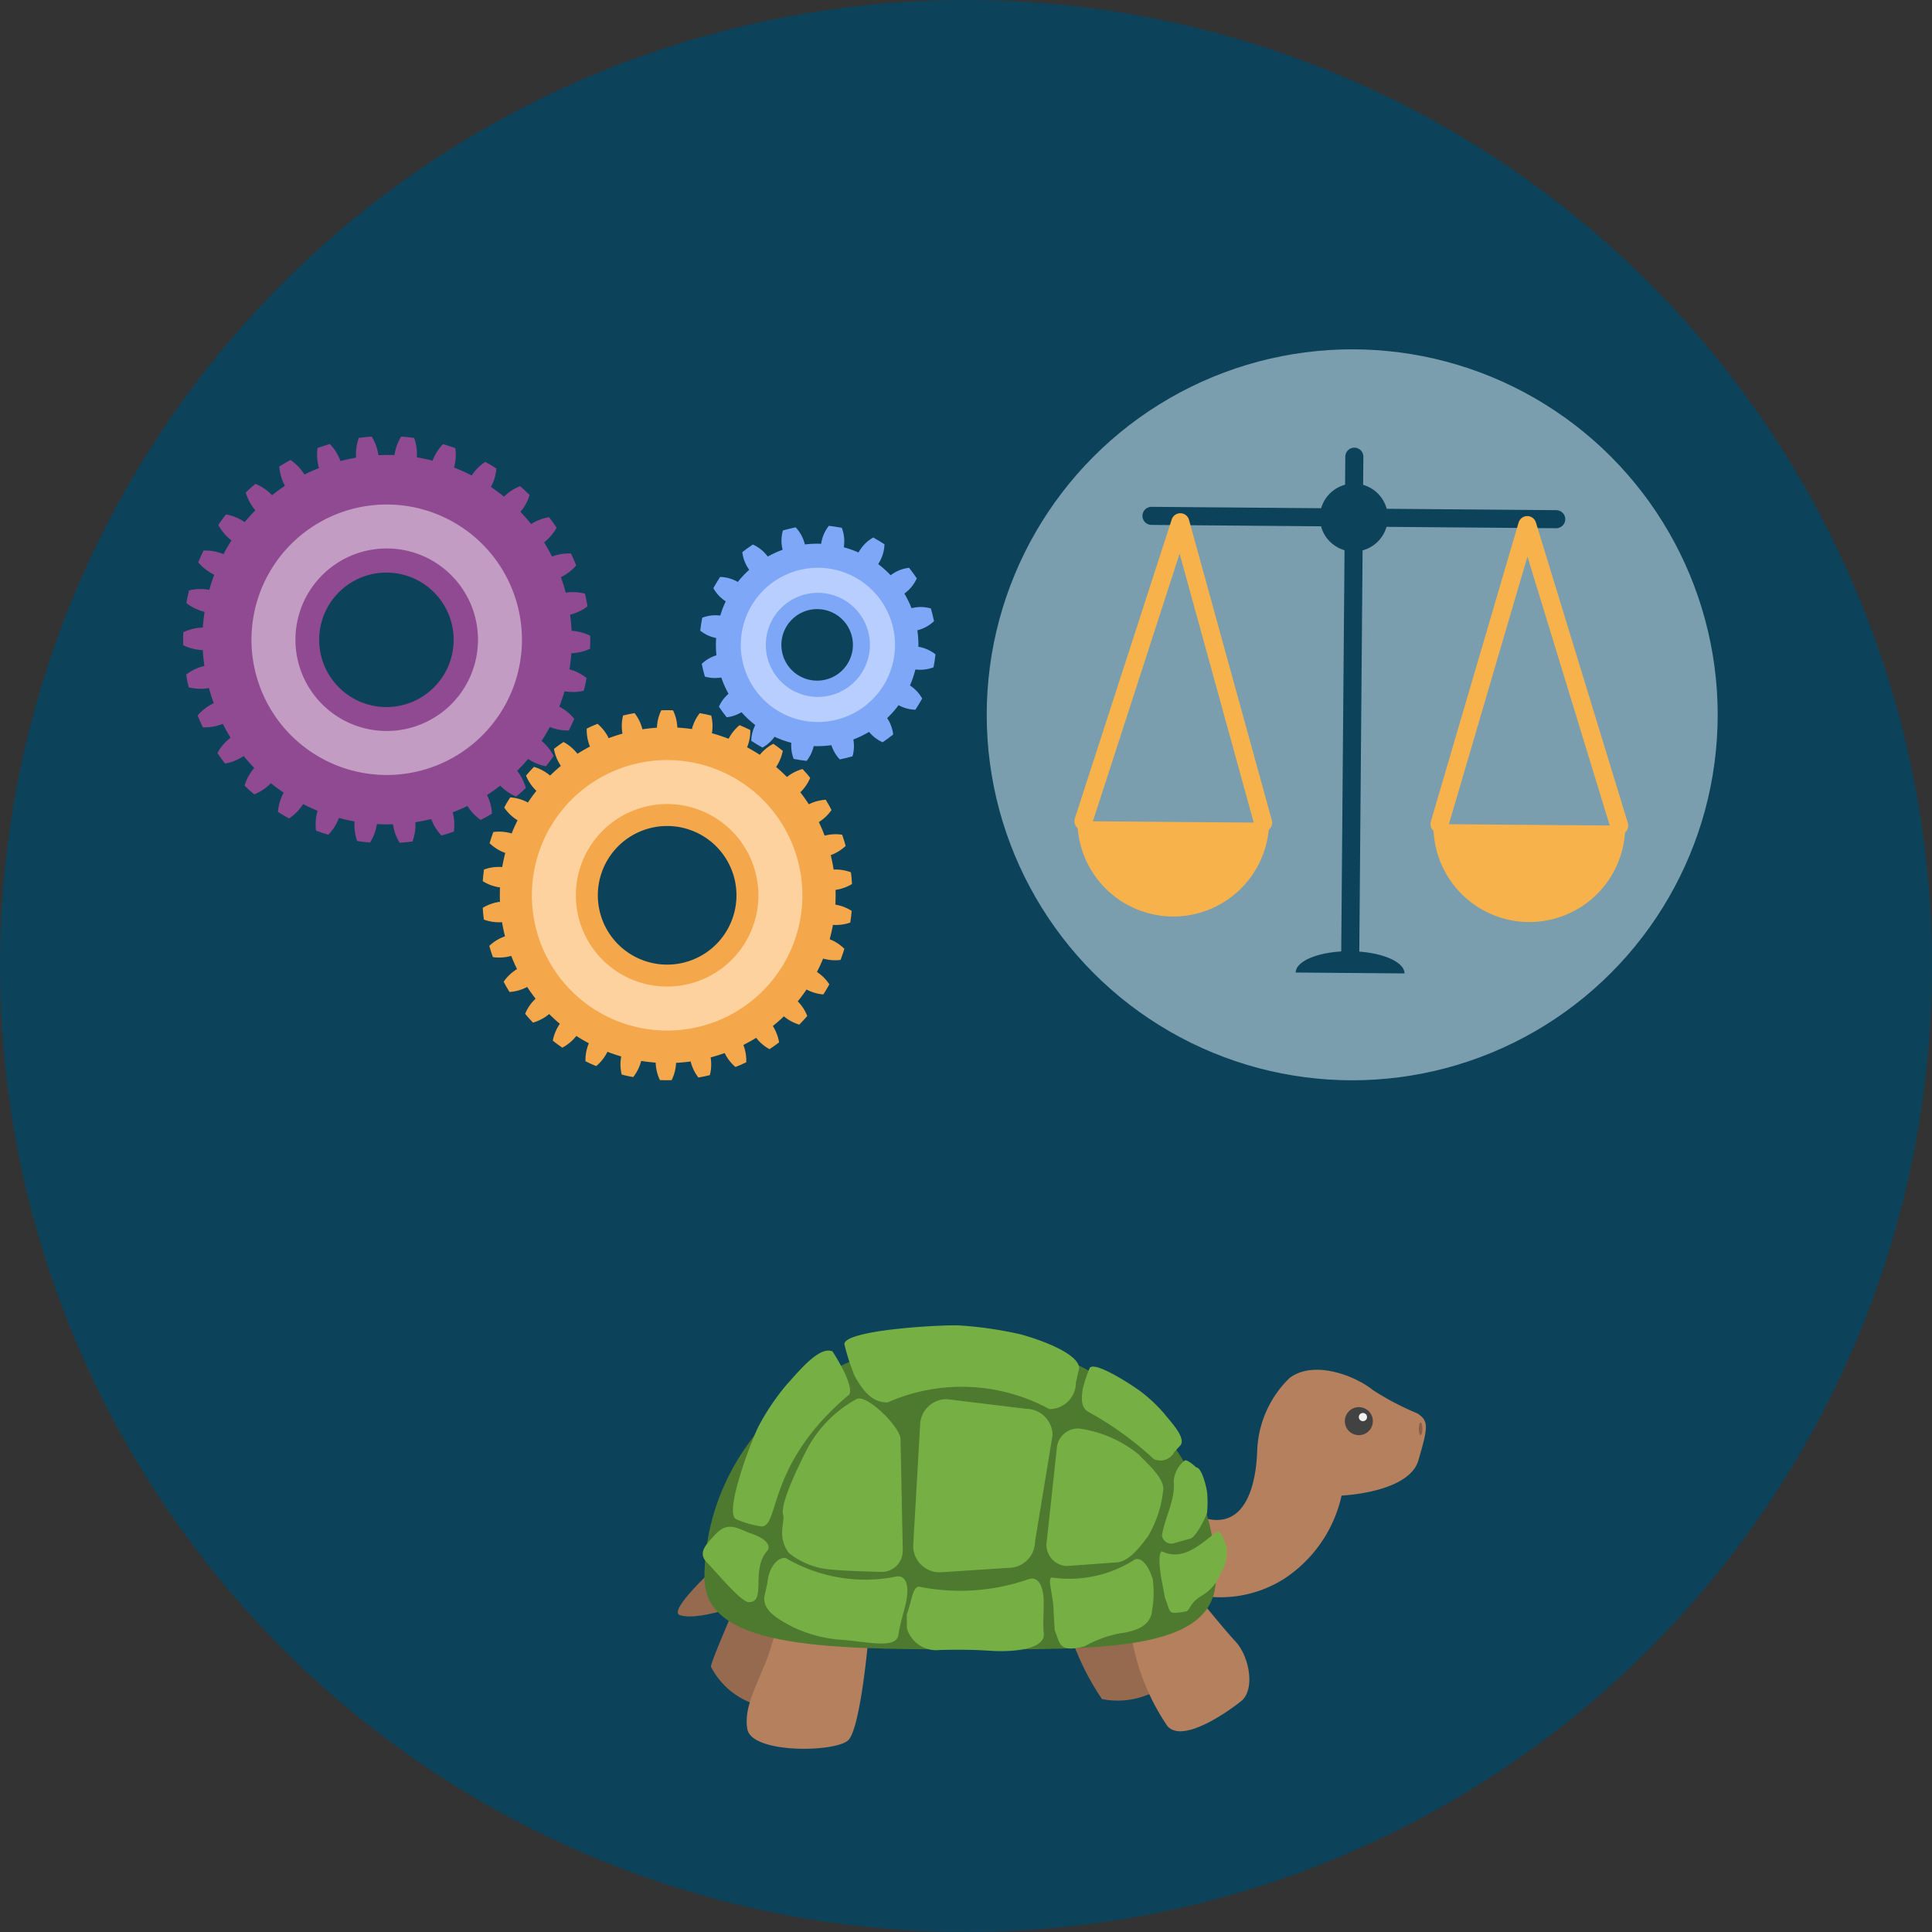 <?xml version="1.0" encoding="UTF-8"?>
<svg xmlns="http://www.w3.org/2000/svg" width="80" height="80" viewBox="0 0 80 80">
  <rect x="0" y="0" width="80" height="80" fill="#333333" stroke="none"/>
  <defs>
    <style>.cls-1{fill:#0c425a;}.cls-2{fill:#7ea7f8;}.cls-3{fill:#f5a84b;}.cls-4{fill:#8f4a91;}.cls-5{fill:#fdd29f;}.cls-6{fill:#c39cc3;}.cls-7{fill:#b7ceff;}.cls-8{fill:#7a9ead;}.cls-11,.cls-9{fill:none;stroke-linecap:round;stroke-linejoin:round;stroke-width:0.748px;}.cls-9{stroke:#0c425a;}.cls-10{fill:#f8b24b;}.cls-11{stroke:#f8b24b;}.cls-12{fill:#966a4e;}.cls-13{fill:#b5805e;}.cls-14{fill:#424242;}.cls-15{fill:#f1f2f2;}.cls-16{fill:#4e7a30;}.cls-17{fill:#76b045;}.cls-18{fill:#886047;}</style>
  </defs>
  <g id="Layer_1" data-name="Layer 1">
    <circle class="cls-1" cx="40" cy="40" r="40"></circle>
    <path class="cls-2" d="M30.954,22.698l-.005.004,0,0-.211.161a1.538,1.538,0,0,0,.262.698l.023.033a4.174,4.174,0,0,0-.472.503l-.015-.008a1.537,1.537,0,0,0-.718-.199l-.141.224,0,0-.003.005-.003.005,0,0-.133.229a1.538,1.538,0,0,0,.509.545l.004.003a4.197,4.197,0,0,0-.227.589l-.006-.001a1.538,1.538,0,0,0-.74.09l-.045.261h0l-.001.006-.001.006,0,0-.035.263a1.535,1.535,0,0,0,.658.304,4.2,4.2,0,0,0,.012.716,1.528,1.528,0,0,0-.609.355l.059.258,0,0,.002.006.001.006h0l.068.256a1.525,1.525,0,0,0,.68.037,4.172,4.172,0,0,0,.299.676,1.515,1.515,0,0,0-.397.535l.153.216,0,0,.004.005.004.005,0,0,.16.211a1.512,1.512,0,0,0,.615-.21,4.177,4.177,0,0,0,.568.532,1.52,1.52,0,0,0-.165.652l.224.141,0,0,.005.003.005.003,0,0,.229.133a1.518,1.518,0,0,0,.501-.447,4.196,4.196,0,0,0,.695.25,1.518,1.518,0,0,0,.097.667l.261.045,0,0,.006.001.006.001v0l.263.035a1.522,1.522,0,0,0,.294-.613,4.199,4.199,0,0,0,.732-.038,1.524,1.524,0,0,0,.349.59l.258-.058v0l.006-.002.006-.001,0,0,.256-.068a1.532,1.532,0,0,0,.034-.696,4.18,4.18,0,0,0,.65-.316,1.529,1.529,0,0,0,.563.43l.216-.153,0,0,.005-.004.005-.004,0,0,.211-.16a1.534,1.534,0,0,0-.25-.679,4.167,4.167,0,0,0,.473-.535,1.538,1.538,0,0,0,.697.188l.141-.224,0,0,.003-.005.003-.005,0,0,.133-.229a1.537,1.537,0,0,0-.505-.542,4.207,4.207,0,0,0,.225-.662l.011.001a1.538,1.538,0,0,0,.74-.091L38.7,27.37h0l.001-.006.001-.006h0l.035-.263a1.538,1.538,0,0,0-.679-.308l-.029-.005a4.198,4.198,0,0,0-.043-.683l.041-.011a1.539,1.539,0,0,0,.649-.367l-.059-.258,0,0-.002-.006-.001-.006h0l-.068-.256a1.537,1.537,0,0,0-.745-.025l-.058.012a4.168,4.168,0,0,0-.294-.604c.019-.015.038-.029.055-.043a1.538,1.538,0,0,0,.459-.587l-.153-.216,0,0-.004-.005-.003-.005,0,0-.16-.211a1.538,1.538,0,0,0-.698.262c-.021.015-.044.03-.067.046a4.162,4.162,0,0,0-.513-.46c.022-.036.042-.071.06-.104a1.538,1.538,0,0,0,.199-.718l-.224-.141,0,0-.005-.003-.005-.003,0,0-.229-.133a1.538,1.538,0,0,0-.544.509q-.034.051-.07.111a4.198,4.198,0,0,0-.607-.216l.008-.066a1.539,1.539,0,0,0-.091-.74l-.261-.045,0,0-.006-.001-.006-.001v0l-.263-.035a1.538,1.538,0,0,0-.308.679l-.012.065a4.205,4.205,0,0,0-.672.027l-.017-.06a1.539,1.539,0,0,0-.367-.649l-.258.059v0l-.006.002-.006.001,0,0-.256.068a1.538,1.538,0,0,0-.025.745l.012.055a4.169,4.169,0,0,0-.615.281l-.031-.04a1.539,1.539,0,0,0-.587-.459l-.216.153,0,0Zm2.006,2.811a1.481,1.481,0,1,1-.318,2.07A1.481,1.481,0,0,1,32.961,25.509Z"></path>
    <path class="cls-3" d="M20.426,34.453l-.079.225h0l-.002.005-.002.005,0,0-.069.228a1.804,1.804,0,0,0,.648.402q-.076.291-.126.585a1.805,1.805,0,0,0-.755.102l-.03.236h0l0,.005-.001.005h0l-.02.237a1.804,1.804,0,0,0,.715.258q-.014.298-.002.595a1.804,1.804,0,0,0-.714.252l.018.238h0l.001.005,0,.005h0l.028.237a1.804,1.804,0,0,0,.752.107q.049.296.123.586a1.804,1.804,0,0,0-.65.396l.067.229,0,0,.002.005.002.005,0,0,.077.226a1.804,1.804,0,0,0,.76-.052q.108.279.24.548a1.806,1.806,0,0,0-.554.523l.114.21,0,0,.003.005.003.005,0,0,.122.205a1.806,1.806,0,0,0,.732-.209q.163.25.348.487a1.804,1.804,0,0,0-.432.626l.154.181,0,0,.004.004.004.004,0,0,.162.175a1.806,1.806,0,0,0,.671-.355q.211.211.442.404a1.806,1.806,0,0,0-.291.7l.189.145,0,0,.004.003.004.003,0,0,.195.137a1.803,1.803,0,0,0,.582-.485q.25.162.517.304a1.805,1.805,0,0,0-.139.744l.215.103,0,0,.005.002.005.002,0,0,.219.094a1.803,1.803,0,0,0,.466-.592q.283.109.57.193a1.803,1.803,0,0,0,.02.75l.232.056v0l.005.001.005.001,0,0,.234.046a1.802,1.802,0,0,0,.331-.669q.3.048.6.07a1.8,1.8,0,0,0,.175.723l.238.006v0l.005,0,.005,0v0l.238-.003a1.8,1.8,0,0,0,.184-.717q.303-.015.603-.057a1.8,1.8,0,0,0,.32.664l.234-.043v0l.005-.001.005-.001,0,0,.232-.053a1.799,1.799,0,0,0,.032-.733q.294-.078.58-.182a1.797,1.797,0,0,0,.448.578l.22-.091,0,0,.005-.002.005-.002v0l.216-.1a1.793,1.793,0,0,0-.118-.717q.27-.136.529-.296a1.793,1.793,0,0,0,.552.47l.197-.134,0,0,.004-.003.004-.003,0,0,.192-.142a1.794,1.794,0,0,0-.259-.676q.237-.191.459-.402a1.793,1.793,0,0,0,.636.344l.165-.172,0,0,.004-.004.004-.004,0,0,.158-.178a1.793,1.793,0,0,0-.394-.607q.192-.235.364-.49a1.792,1.792,0,0,0,.695.205l.126-.202,0,0,.003-.005.003-.005,0,0,.117-.207a1.793,1.793,0,0,0-.513-.513c.046-.09.091-.181.134-.274s.083-.186.121-.28a1.793,1.793,0,0,0,.723.056l.081-.224,0,0,.002-.005.002-.005,0,0,.072-.227a1.792,1.792,0,0,0-.608-.395q.081-.296.136-.595a1.793,1.793,0,0,0,.717-.096l.033-.236h0l.001-.005.001-.005h0l.023-.237a1.792,1.792,0,0,0-.675-.259c.011-.204.013-.408.007-.611a1.795,1.795,0,0,0,.682-.243l-.017-.238h0l-.001-.005,0-.005h0l-.027-.237a1.793,1.793,0,0,0-.716-.113q-.047-.302-.12-.598a1.794,1.794,0,0,0,.618-.38l-.066-.229,0,0-.002-.005-.002-.005,0,0-.075-.226a1.794,1.794,0,0,0-.725.038q-.108-.285-.241-.561a1.795,1.795,0,0,0,.525-.5l-.112-.21,0,0-.003-.005-.003-.005,0,0-.121-.205a1.794,1.794,0,0,0-.7.188q-.165-.256-.352-.498a1.794,1.794,0,0,0,.409-.597L33.4,32.028l0,0-.004-.004-.004-.004,0,0-.161-.176a1.793,1.793,0,0,0-.645.329q-.214-.216-.449-.414a1.793,1.793,0,0,0,.276-.669l-.188-.146,0,0L32.222,30.94l-.004-.003,0,0-.194-.138a1.793,1.793,0,0,0-.563.456q-.254-.166-.525-.311a1.795,1.795,0,0,0,.132-.714l-.214-.104,0,0-.005-.002-.005-.002,0,0-.218-.095a1.796,1.796,0,0,0-.456.564,6.996,6.996,0,0,0-.692-.229,1.797,1.797,0,0,0-.027-.731l-.232-.055v0l-.005-.001-.005-.001,0,0-.234-.045a1.797,1.797,0,0,0-.324.66q-.302-.044-.604-.061a1.799,1.799,0,0,0-.179-.716l-.238-.005,0,0-.005,0-.005,0v0l-.238.005a1.801,1.801,0,0,0-.18.72q-.302.02-.6.067a1.802,1.802,0,0,0-.326-.671l-.234.044v0l-.005.001-.005.001,0,0-.232.054a1.804,1.804,0,0,0-.025.75q-.29.082-.571.188a1.804,1.804,0,0,0-.462-.595l-.22.092,0,0-.005.002-.005.002,0,0-.216.101a1.804,1.804,0,0,0,.133.745q-.266.139-.519.3a1.803,1.803,0,0,0-.578-.489l-.196.136,0,0-.004.003-.004.003,0,0-.19.144a1.803,1.803,0,0,0,.286.703q-.23.19-.445.402a1.806,1.806,0,0,0-.67-.36l-.163.174,0,0-.004.004-.004.004,0,0-.156.18a1.806,1.806,0,0,0,.429.63q-.185.233-.351.484a1.805,1.805,0,0,0-.732-.214L21,33.219l0,0-.003.005-.003.005,0,0-.115.209a1.805,1.805,0,0,0,.552.529c-.032.065-.064.131-.095.197q-.08.173-.149.348A1.806,1.806,0,0,0,20.426,34.453Zm5.556.267a2.87,2.87,0,1,1-.71,3.996A2.87,2.87,0,0,1,25.981,34.72Z"></path>
    <path class="cls-4" d="M8.428,22.797l-.112.237,0,0-.002.005-.003.005,0,0-.102.241a1.986,1.986,0,0,0,.663.514q-.117.31-.205.625a1.985,1.985,0,0,0-.838.024l-.06.255,0,0-.001.006-.001.006,0,0-.049.257a1.985,1.985,0,0,0,.753.364q-.05.325-.071.651a1.985,1.985,0,0,0-.81.193l-.007.262h0l0,.006,0,.006h0l.004.262a1.986,1.986,0,0,0,.81.204q.019.329.067.655a1.985,1.985,0,0,0-.757.359l.047.258,0,0,.001.006.001.006,0,0,.058.256a1.984,1.984,0,0,0,.838.031q.086.318.199.627a1.985,1.985,0,0,0-.667.509l.1.242,0,0,.003.005.002.005,0,0,.11.238a1.985,1.985,0,0,0,.825-.144q.15.293.324.573a1.986,1.986,0,0,0-.545.635l.148.216,0,0,.004.005.003.005,0,0,.157.21a1.984,1.984,0,0,0,.775-.311q.207.255.437.493a1.987,1.987,0,0,0-.399.733l.19.181,0,0,.005.004.004.004,0,0,.197.173a1.986,1.986,0,0,0,.692-.464q.255.206.531.392a1.984,1.984,0,0,0-.237.797l.223.137,0,0,.005.003.005.003,0,0,.229.128a1.983,1.983,0,0,0,.578-.594q.297.152.601.276a1.983,1.983,0,0,0-.065.823l.247.088,0,0,.006.002.006.002,0,0,.25.077a1.983,1.983,0,0,0,.439-.694q.322.087.648.145a1.98,1.98,0,0,0,.108.811l.26.035v0l.006.001.006.001,0,0,.261.024a1.978,1.978,0,0,0,.284-.763q.334.018.666.008a1.98,1.98,0,0,0,.274.764l.261-.02v0l.006-.001.006,0,0,0,.26-.031a1.977,1.977,0,0,0,.12-.798q.331-.051.656-.132a1.978,1.978,0,0,0,.424.684l.252-.074v0l.006-.002.006-.002v0l.248-.085a1.975,1.975,0,0,0-.047-.798q.311-.118.612-.263a1.973,1.973,0,0,0,.549.578l.231-.123,0,0,.005-.003.005-.003,0,0,.226-.133a1.973,1.973,0,0,0-.206-.77q.282-.181.549-.387a1.971,1.971,0,0,0,.656.45l.201-.169,0,0,.004-.004.005-.004,0,0,.193-.177a1.974,1.974,0,0,0-.361-.709q.237-.235.455-.494a1.973,1.973,0,0,0,.737.304l.161-.207,0,0,.004-.005.004-.005,0,0,.152-.213a1.973,1.973,0,0,0-.502-.62c.061-.093.121-.188.178-.285s.112-.194.165-.292a1.974,1.974,0,0,0,.785.145l.115-.236,0,0,.002-.005.003-.005,0,0,.105-.24a1.972,1.972,0,0,0-.619-.502q.123-.315.217-.636a1.975,1.975,0,0,0,.796-.022l.063-.255,0,0,.001-.006.001-.006,0,0,.052-.257a1.971,1.971,0,0,0-.709-.362q.054-.333.078-.667a1.971,1.971,0,0,0,.774-.187l.009-.262h0v-.006l0-.006h0l-.002-.262a1.973,1.973,0,0,0-.77-.206q-.017-.336-.062-.668a1.974,1.974,0,0,0,.72-.344l-.046-.258,0,0-.001-.006-.001-.006h0l-.057-.256a1.974,1.974,0,0,0-.797-.042q-.086-.325-.199-.641a1.973,1.973,0,0,0,.632-.486l-.099-.243,0,0-.003-.005-.002-.005,0,0-.109-.239a1.973,1.973,0,0,0-.787.124q-.151-.299-.328-.586a1.973,1.973,0,0,0,.517-.606l-.147-.217,0,0-.004-.005-.003-.005,0,0-.156-.211a1.973,1.973,0,0,0-.743.285q-.209-.261-.443-.505a1.974,1.974,0,0,0,.379-.7l-.189-.182,0,0-.004-.004-.004-.004,0,0-.196-.174a1.974,1.974,0,0,0-.668.434q-.258-.21-.539-.401a1.973,1.973,0,0,0,.226-.765l-.223-.139,0,0-.005-.003-.005-.003,0,0-.228-.129a1.974,1.974,0,0,0-.564.564,7.641,7.641,0,0,0-.731-.33,1.977,1.977,0,0,0,.054-.802l-.247-.086,0,0-.006-.002-.006-.002,0,0-.251-.076a1.978,1.978,0,0,0-.431.684q-.325-.083-.653-.137a1.979,1.979,0,0,0-.113-.804l-.26-.033v0l-.006,0-.006-.001v0l-.261-.022a1.98,1.98,0,0,0-.28.767c-.222-.009-.444-.007-.664.004a1.982,1.982,0,0,0-.279-.772l-.261.022v0l-.006.001-.006,0,0,0-.26.033a1.984,1.984,0,0,0-.114.818q-.326.056-.647.14a1.985,1.985,0,0,0-.437-.705l-.251.075v0l-.006.002-.006.002v0l-.248.086a1.985,1.985,0,0,0,.06.83q-.307.121-.603.269a1.985,1.985,0,0,0-.576-.602l-.23.126,0,0-.005.003-.005.003,0,0-.224.136a1.986,1.986,0,0,0,.232.802q-.274.181-.532.388a1.984,1.984,0,0,0-.691-.472l-.199.171,0,0-.004.004-.004.004,0,0-.191.179a1.986,1.986,0,0,0,.396.739q-.229.234-.44.489a1.985,1.985,0,0,0-.776-.319l-.159.209,0,0-.003.005-.004.005,0,0-.15.215a1.986,1.986,0,0,0,.543.642c-.043.068-.085.136-.127.205q-.107.18-.203.364A1.987,1.987,0,0,0,8.428,22.797Zm6.228,1.259A2.784,2.784,0,1,1,13.564,27.84,2.784,2.784,0,0,1,14.655,24.056Z"></path>
    <path class="cls-5" d="M32.216,33.867A5.6,5.6,0,1,0,30.83,41.665,5.6,5.6,0,0,0,32.216,33.867Zm-2.429,6.304a3.779,3.779,0,1,1,.935-5.262A3.779,3.779,0,0,1,29.788,40.172Z"></path>
    <path class="cls-6" d="M20.604,23.284a5.6,5.6,0,1,0-1.385,7.798A5.601,5.601,0,0,0,20.604,23.284Zm-2.428,6.304a3.779,3.779,0,1,1,.935-5.262A3.779,3.779,0,0,1,18.176,29.589Z"></path>
    <path class="cls-7" d="M36.485,24.875a3.193,3.193,0,1,0-.79,4.447A3.193,3.193,0,0,0,36.485,24.875ZM35.1,28.469a2.155,2.155,0,1,1,.533-3A2.155,2.155,0,0,1,35.1,28.469Z"></path>
    <circle class="cls-8" cx="55.992" cy="29.599" r="15.134"></circle>
    <line class="cls-9" x1="56.08" y1="18.91" x2="55.909" y2="39.709"></line>
    <path class="cls-1" d="M58.157,40.307c.004-.497-1.001-.909-2.245-.919s-2.256.385-2.26.882Z"></path>
    <line class="cls-9" x1="47.679" y1="21.361" x2="64.44" y2="21.499"></line>
    <circle class="cls-1" cx="56.06" cy="21.43" r="1.407"></circle>
    <path class="cls-10" d="M52.553,34.067a3.97,3.97,0,0,1-7.939-.065Z"></path>
    <polyline class="cls-11" points="52.303 34.065 48.874 21.625 44.863 34.004"></polyline>
    <path class="cls-10" d="M59.358,34.123a3.97,3.97,0,1,0,7.939.065Z"></path>
    <polyline class="cls-11" points="59.607 34.125 63.241 21.743 67.048 34.187"></polyline>
    <path class="cls-12" d="M44.397,67.921a10.957,10.957,0,0,0,1.231,2.433,3.322,3.322,0,0,0,2.398-.431c.606-.544-.475-3.002-.608-2.988S44.397,67.921,44.397,67.921Z"></path>
    <path class="cls-12" d="M30.728,65.856s-1.281,2.901-1.291,3.155a3.136,3.136,0,0,0,1.812,1.552c.829.172,2.107-3.379,2.107-3.379Z"></path>
    <path class="cls-13" d="M35.959,67.819s-.321,3.725-.831,4.235-3.992.574-4.181-.453.608-2.169.953-3.327a12.072,12.072,0,0,0,.398-1.572Z"></path>
    <path class="cls-13" d="M49.293,65.739s1.288,1.609,1.869,2.235.817,1.996.233,2.465-2.446,1.766-3.061,1.026a9.315,9.315,0,0,1-1.523-3.966C46.775,66.44,49.293,65.739,49.293,65.739Z"></path>
    <path class="cls-13" d="M49.622,66.054a4.931,4.931,0,0,0,3.563-.687,5.563,5.563,0,0,0,2.368-3.439s2.79-.113,3.18-1.459.446-1.619-.033-1.939a11.549,11.549,0,0,1-1.852-.971c-.734-.594-2.438-1.257-3.448-.501A4.415,4.415,0,0,0,52.057,60.1c-.024.641-.181,3.203-2.055,2.795S49.622,66.054,49.622,66.054Z"></path>
    <path class="cls-12" d="M29.704,64.813s-2.097,1.901-1.549,2.068c.943.288,3.199-.704,3.199-.704Z"></path>
    <path class="cls-14" d="M56.847,58.868a.58.58,0,1,1-.559-.601A.58.58,0,0,1,56.847,58.868Z"></path>
    <path class="cls-15" d="M56.606,58.684a.17.17,0,1,1-.164-.176A.17.17,0,0,1,56.606,58.684Z"></path>
    <path class="cls-16" d="M50.348,65.34c0,3.082-4.741,2.957-10.589,2.957S29.17,68.171,29.17,65.34c0-5.483,4.741-9.928,10.589-9.928S50.348,59.856,50.348,65.34Z"></path>
    <path class="cls-17" d="M41.758,64.921l-2.845.186a1.1,1.1,0,0,1-1.1-1.1l.286-4.971a1.1,1.1,0,0,1,1.1-1.1l3.284.4a1.1,1.1,0,0,1,1.1,1.1L42.859,63.82A1.1,1.1,0,0,1,41.758,64.921Z"></path>
    <path class="cls-17" d="M46.303,64.69l-2.134.155a.879.879,0,0,1-.837-.919l.428-3.942a.879.879,0,0,1,.925-.831,4.99,4.99,0,0,1,2.463,1.071c.332.356,1.046.959,1.021,1.442a4.704,4.704,0,0,1-.63,1.942C47.25,63.996,46.811,64.601,46.303,64.69Z"></path>
    <path class="cls-17" d="M34.45,64.995c.521.057,2.094.095,2.094.095a.879.879,0,0,0,.837-.919l-.093-4.601c-.024-.483-1.409-1.875-1.831-1.633a5.086,5.086,0,0,0-2.1,2.189c-.218.435-1.058,2.115-.931,2.582.09.33-.269.914.241,1.6A3.192,3.192,0,0,0,34.45,64.995Z"></path>
    <path class="cls-17" d="M35.387,56.971a9.221,9.221,0,0,1-.424-1.31c0-.608,4.219-.826,4.824-.773a15.728,15.728,0,0,1,2.497.37c.82.226,2.4.796,2.4,1.404l-.133.586a1.1,1.1,0,0,1-1.1,1.1,7.585,7.585,0,0,0-6.699-.276C36.144,58.072,35.771,57.664,35.387,56.971Z"></path>
    <path class="cls-17" d="M44.841,57.475a7.207,7.207,0,0,1,.278-.827c.212-.33,1.924.814,2.162,1.007a6.33,6.33,0,0,1,.929.881c.269.346.891.973.679,1.303l-.261.281a.647.647,0,0,1-.85.297,13.925,13.925,0,0,0-2.742-1.974C44.778,58.278,44.762,57.956,44.841,57.475Z"></path>
    <path class="cls-17" d="M49.058,60.474c.117-.055.477.29.477.29.241-.009.471.973.457,1.157a4.4,4.4,0,0,1-.009.715c-.08.252-.494,1.076-.735,1.085l-.683.193a.396.396,0,0,1-.449-.317c.073-.645.577-1.53.483-2.256A1.226,1.226,0,0,1,49.058,60.474Z"></path>
    <path class="cls-17" d="M37.517,66.343c-.065.311-.269.978-.309,1.323-.069.604-1.085.35-2.246.242a5.618,5.618,0,0,1-2.188-.563c-.477-.266-1.176-.608-1.127-1.214l.128-.577c.049-.606.387-1.073.754-1.043a6.494,6.494,0,0,0,4.603.767C37.498,65.231,37.667,65.622,37.517,66.343Z"></path>
    <path class="cls-17" d="M43.217,66.306c.008.309-.038.987.002,1.322.07.587-.95.781-2.094.735a20.881,20.881,0,0,0-2.22-.039,1.266,1.266,0,0,1-1.351-.895l-.007-.575c.21-.553.228-1.092.486-1.157a8.607,8.607,0,0,0,4.575-.312C42.958,65.285,43.199,65.59,43.217,66.306Z"></path>
    <path class="cls-17" d="M47.733,65.397a4.17,4.17,0,0,1-.022,1.245c-.045.59-.49.878-1.345.992a4.743,4.743,0,0,0-1.457.537c-1.081.28-1.013-.124-1.236-.672l-.047-.803c.006-.559-.261-1.278-.087-1.376A5.012,5.012,0,0,0,46.96,64.595C47.19,64.452,47.527,64.714,47.733,65.397Z"></path>
    <path class="cls-17" d="M50.782,64.028a1.592,1.592,0,0,1-.25,1.14,1.792,1.792,0,0,1-.794.92c-.515.318-.444.606-.644.64-.778.13-.598.068-.856-.567l-.166-.885c-.086-.61-.084-.962.032-1.041.817.393,1.472-.172,2.166-.717C50.423,63.4,50.515,63.248,50.782,64.028Z"></path>
    <path class="cls-17" d="M31.534,63.207a4.162,4.162,0,0,1-1.045-.297c-.557-.242.715-3.499.954-3.913a9.908,9.908,0,0,1,1.12-1.651c.464-.501,1.35-1.63,1.908-1.388,0,0,.892,1.343.702,1.781C31.728,60.61,32.29,63.206,31.534,63.207Z"></path>
    <path class="cls-17" d="M31.009,66.343c-.328.001-1.339-1.24-1.75-1.661-.394-.403.02-.773.364-1.145.464-.501.816-.316,1.373-.074,0,0,.996.278.806.716C31.048,64.968,31.765,66.341,31.009,66.343Z"></path>
    <ellipse class="cls-18" cx="58.824" cy="59.164" rx="0.074" ry="0.263"></ellipse>
  </g>
</svg>
